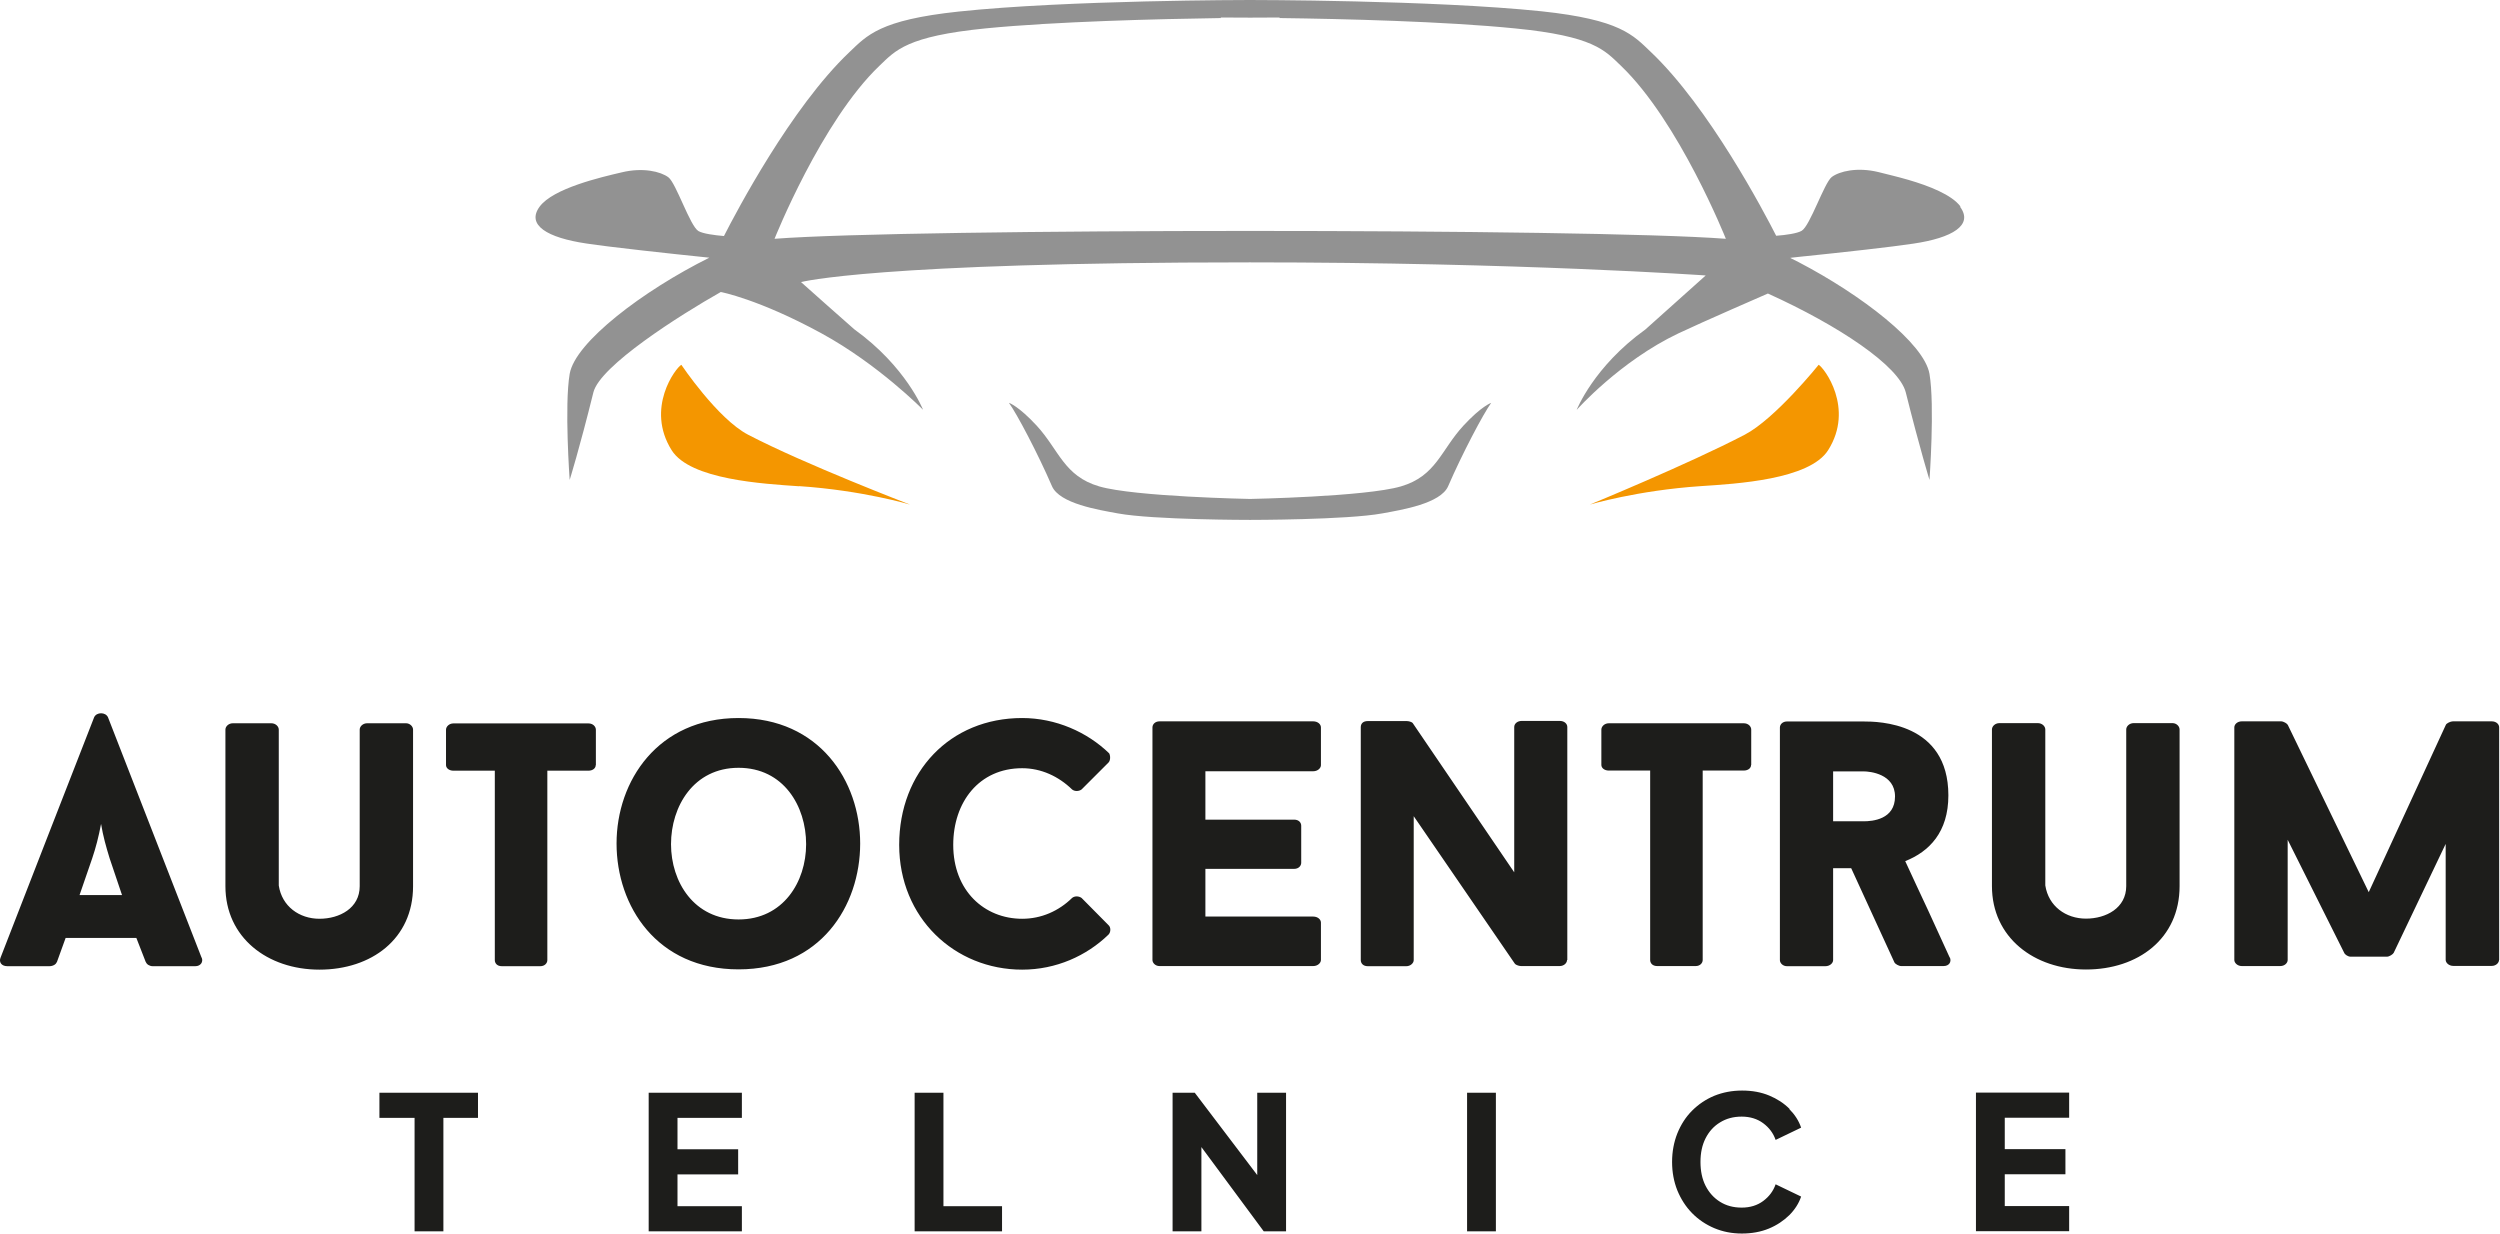 <?xml version="1.0" encoding="UTF-8"?><svg id="Vrstva_1" xmlns="http://www.w3.org/2000/svg" width="181.33" height="89.48" xmlns:xlink="http://www.w3.org/1999/xlink" viewBox="0 0 181.33 89.48"><defs><style>.cls-1{fill:#f49600;}.cls-2{fill:#929292;}.cls-3{clip-path:url(#clippath);}.cls-4{fill:none;}.cls-5{fill:#1d1d1b;}</style><clipPath id="clippath"><rect class="cls-4" width="181.33" height="89.48"/></clipPath></defs><g class="cls-3"><path class="cls-5" d="m108.5,79.26h-2.09v10.05h2.09v-10.05Zm-21.84,0h-1.61v10.05h2.09v-6.11l4.52,6.11h1.62v-10.05h-2.09v5.97l-4.53-5.97Zm-18.23,0h-2.09v10.05h6.34v-1.82h-4.25v-8.23Zm-14.62,0h-6.76v10.05h6.76v-1.82h-4.67v-2.31h4.4v-1.82h-4.4v-2.28h4.67v-1.82Zm-19.14,0h-7.15v1.82h2.55v8.23h2.09v-8.23h2.51v-1.82Zm-25.82-14.34h-3.08l.92-2.67c.26-.77.46-1.54.64-2.49.15.9.36,1.64.62,2.49l.9,2.67Zm5.77,4.54l-6.79-17.44c-.18-.38-.82-.38-1,0-2.21,5.64-4.59,11.79-6.79,17.44-.13.31.05.62.49.62h3.05c.26,0,.49-.13.54-.31v.03l.64-1.77h5.13l.69,1.77v-.03c.05.18.28.31.49.31h3.1c.38,0,.59-.31.46-.62m15.33-5.18v-11.36c0-.23-.23-.46-.51-.46h-2.82c-.31,0-.54.23-.54.46v11.36c0,1.59-1.46,2.36-2.92,2.36s-2.72-.9-2.95-2.41v-11.31c0-.23-.23-.46-.54-.46h-2.79c-.31,0-.54.23-.54.46v11.36c0,3.72,3.05,6.05,6.82,6.05s6.79-2.23,6.79-6.05m13.26-8.79v-2.56c0-.23-.21-.46-.54-.46h-9.79c-.31,0-.54.23-.54.46v2.56c0,.23.23.41.54.41h3v13.74c0,.21.15.44.51.44h2.79c.33,0,.51-.23.51-.44v-13.74h2.97c.33,0,.54-.18.54-.41m15.26,5.74c0,2.74-1.67,5.46-4.9,5.46s-4.9-2.72-4.9-5.46,1.64-5.54,4.9-5.54,4.9,2.77,4.9,5.54m3.92-.05c0-4.54-2.97-9.1-8.82-9.1s-8.85,4.56-8.85,9.1,2.92,9.13,8.85,9.13,8.82-4.59,8.82-9.13m6.75.1c0-3.1,1.87-5.56,5-5.56,1.38,0,2.64.59,3.62,1.54.18.15.49.15.69,0l1.95-1.95c.15-.15.15-.49.05-.67-1.59-1.54-3.87-2.56-6.31-2.56-5.23,0-8.92,3.9-8.92,9.2s4.03,9.05,8.92,9.05c2.46,0,4.67-1,6.26-2.54.18-.18.18-.54,0-.69l-1.95-1.97c-.21-.15-.51-.15-.69,0-.97.95-2.23,1.51-3.62,1.51-2.74,0-5-2.03-5-5.36m26.67,8.36v-2.72c0-.23-.23-.44-.56-.44h-7.82v-3.46h6.44c.33,0,.51-.23.51-.44v-2.69c0-.23-.18-.44-.51-.44h-6.44v-3.51h7.82c.33,0,.56-.23.56-.44v-2.74c0-.23-.23-.44-.56-.44h-11.15c-.31,0-.51.21-.51.44v16.87c0,.21.21.44.51.44h11.15c.33,0,.56-.23.56-.44m17.87,0v-16.9c0-.23-.21-.44-.54-.44h-2.77c-.31,0-.54.2-.54.44v10.54l-7.36-10.82c-.08-.1-.31-.15-.44-.15h-2.82c-.36,0-.51.2-.51.44v16.9c0,.21.15.44.51.44h2.79c.31,0,.54-.23.54-.44v-10.44l7.33,10.69c.1.13.36.18.46.18h2.79c.33,0,.54-.23.54-.44m13.36-14.15v-2.56c0-.23-.21-.46-.54-.46h-9.79c-.31,0-.54.23-.54.46v2.56c0,.23.23.41.54.41h3v13.74c0,.21.15.44.51.44h2.79c.33,0,.51-.23.51-.44v-13.74h2.97c.33,0,.54-.18.54-.41m2.79,24.95c-.41-.41-.9-.73-1.48-.97-.58-.24-1.23-.36-1.96-.36s-1.4.13-2.02.38c-.62.26-1.15.62-1.61,1.08-.46.46-.81,1.01-1.07,1.65-.25.63-.38,1.33-.38,2.07s.13,1.43.38,2.06c.26.63.61,1.18,1.07,1.65.46.47,1,.83,1.61,1.09.62.26,1.28.39,2,.39s1.38-.12,1.96-.36c.58-.24,1.07-.57,1.48-.97.4-.4.69-.85.86-1.35l-1.85-.89c-.17.49-.47.89-.9,1.21-.43.32-.95.48-1.56.48s-1.12-.14-1.57-.42c-.45-.28-.8-.67-1.05-1.16-.25-.49-.37-1.07-.37-1.73s.12-1.23.37-1.72c.25-.49.6-.88,1.05-1.15.45-.28.97-.42,1.57-.42s1.13.16,1.56.48.73.72.9,1.21l1.85-.89c-.17-.5-.46-.95-.86-1.35m7.67-22.67c0,1.67-1.64,1.8-2.28,1.8h-2.21v-3.62h2.21c.46,0,2.28.18,2.28,1.82m3.97,11.69l-1.56-3.41c-.54-1.13-1.13-2.44-1.67-3.59,1.74-.69,3.13-2.1,3.13-4.77,0-5.31-5.1-5.36-6.15-5.36h-5.56c-.31,0-.51.21-.51.44v16.87c0,.21.21.44.51.44h2.79c.33,0,.56-.23.56-.44v-6.67h1.31l3.13,6.82c.05.13.33.28.49.28h3.08c.41,0,.59-.31.46-.62m8.65,9.8h-6.76v10.05h6.76v-1.82h-4.67v-2.31h4.4v-1.82h-4.4v-2.28h4.67v-1.82Zm8.01-14.98v-11.36c0-.23-.23-.46-.51-.46h-2.82c-.31,0-.54.23-.54.46v11.36c0,1.59-1.46,2.36-2.92,2.36s-2.72-.9-2.95-2.41v-11.31c0-.23-.23-.46-.54-.46h-2.79c-.31,0-.54.23-.54.46v11.36c0,3.72,3.05,6.05,6.82,6.05s6.79-2.23,6.79-6.05m23.18,5.36v-16.87c0-.23-.21-.44-.54-.44h-2.82c-.15,0-.46.13-.51.26l-5.59,12.13-5.87-12.13c-.05-.1-.31-.26-.49-.26h-2.85c-.31,0-.54.21-.54.44v16.87c0,.21.23.44.54.44h2.79c.33,0,.54-.23.54-.44v-8.72l4.1,8.2c.05.13.28.28.46.28h2.64c.18,0,.44-.18.49-.28l3.77-7.9v8.41c0,.21.23.44.56.44h2.77c.33,0,.54-.23.54-.44"/><path class="cls-2" d="m73.18,29.22c.56.76,2.11,3.7,3.12,6.04.55,1.27,3.37,1.72,4.79,1.98,2.56.47,9.58.47,9.58.47,0,0,7.02,0,9.58-.47,1.42-.26,4.24-.71,4.79-1.98,1.01-2.34,2.56-5.27,3.12-6.04,0,0-.7.23-2.02,1.66-1.63,1.77-1.97,3.65-4.53,4.4-2.56.75-10.94.91-10.94.91,0,0-8.38-.16-10.94-.91-2.56-.75-2.91-2.63-4.53-4.4-1.32-1.43-2.01-1.66-2.01-1.66m51.98-11.9c-9.9-.76-59.09-.76-68.99,0,0,0,3.39-8.52,7.61-12.55,1.17-1.12,1.98-2.14,7.69-2.71,5.09-.5,12.46-.68,17.07-.75v-.04s.81,0,2.13.01c1.32-.01,2.13-.01,2.13-.01v.04c4.61.06,11.98.24,17.07.75,5.71.56,6.51,1.58,7.69,2.71,4.22,4.04,7.61,12.55,7.61,12.55m17.02-2.34c-.64-.86-2.29-1.5-3.8-1.94-.83-.24-1.62-.42-2.16-.56-1.53-.37-2.82-.06-3.38.36-.55.43-1.57,3.54-2.18,3.9-.32.19-1.14.31-1.85.36-.89-1.75-4.88-9.33-9.08-13.32-1.3-1.24-2.21-2.35-7.93-2.96C103.93,0,90.66,0,90.66,0c0,0-13.26,0-21.14.84-5.72.61-6.63,1.72-7.93,2.96-4.2,3.99-8.19,11.57-9.08,13.32-.7-.06-1.52-.17-1.85-.36-.61-.36-1.62-3.48-2.18-3.9-.56-.42-1.85-.73-3.38-.36-1.54.36-4.98,1.16-5.96,2.49-.98,1.34.56,2.25,3.38,2.67,1.77.27,6.02.73,8.93,1.03-2.41,1.2-4.84,2.73-6.72,4.25-1.88,1.52-3.21,3.02-3.41,4.18-.39,2.31,0,7.69,0,7.69,0,0,.7-2.23,1.72-6.35.48-1.93,6.27-5.6,9.24-7.28,0,0,2.74.51,7.29,2.99,4.13,2.25,7.38,5.55,7.38,5.55,0,0-1.23-3.13-4.98-5.83-.02,0-3.87-3.43-3.87-3.43,0,0,5.36-1.43,32.55-1.43,19.58,0,33.07.95,33.07.95,0,0-4.34,3.89-4.38,3.92-3.75,2.69-4.98,5.83-4.98,5.83,0,0,3.13-3.53,7.38-5.55,1.68-.8,6.49-2.89,6.49-2.89,5.15,2.33,9.51,5.25,10,7.17,1.03,4.12,1.72,6.35,1.72,6.35,0,0,.39-5.38,0-7.69-.38-2.21-4.9-5.71-9.5-8.11-.19-.1-.37-.19-.56-.28l-.03-.03c.32-.03.65-.07,1-.11,0,0,.01,0,.02,0,2.81-.29,6.34-.68,7.91-.92,2.83-.42,4.36-1.34,3.38-2.67"/><path class="cls-1" d="m57.96,35.26c4.62.31,8.05,1.34,8.05,1.34,0,0-7.65-2.93-11.75-5.07-2.22-1.16-4.84-5.07-4.84-5.07-.41.22-2.62,3.15-.7,6.2,1.35,2.14,6.66,2.43,9.24,2.61m73.95-8.81s-3.14,3.91-5.36,5.07c-4.1,2.14-11.24,5.07-11.24,5.07,0,0,3.44-1.03,8.05-1.34,2.58-.17,7.89-.47,9.24-2.61,1.92-3.04-.29-5.98-.7-6.2"/></g></svg>